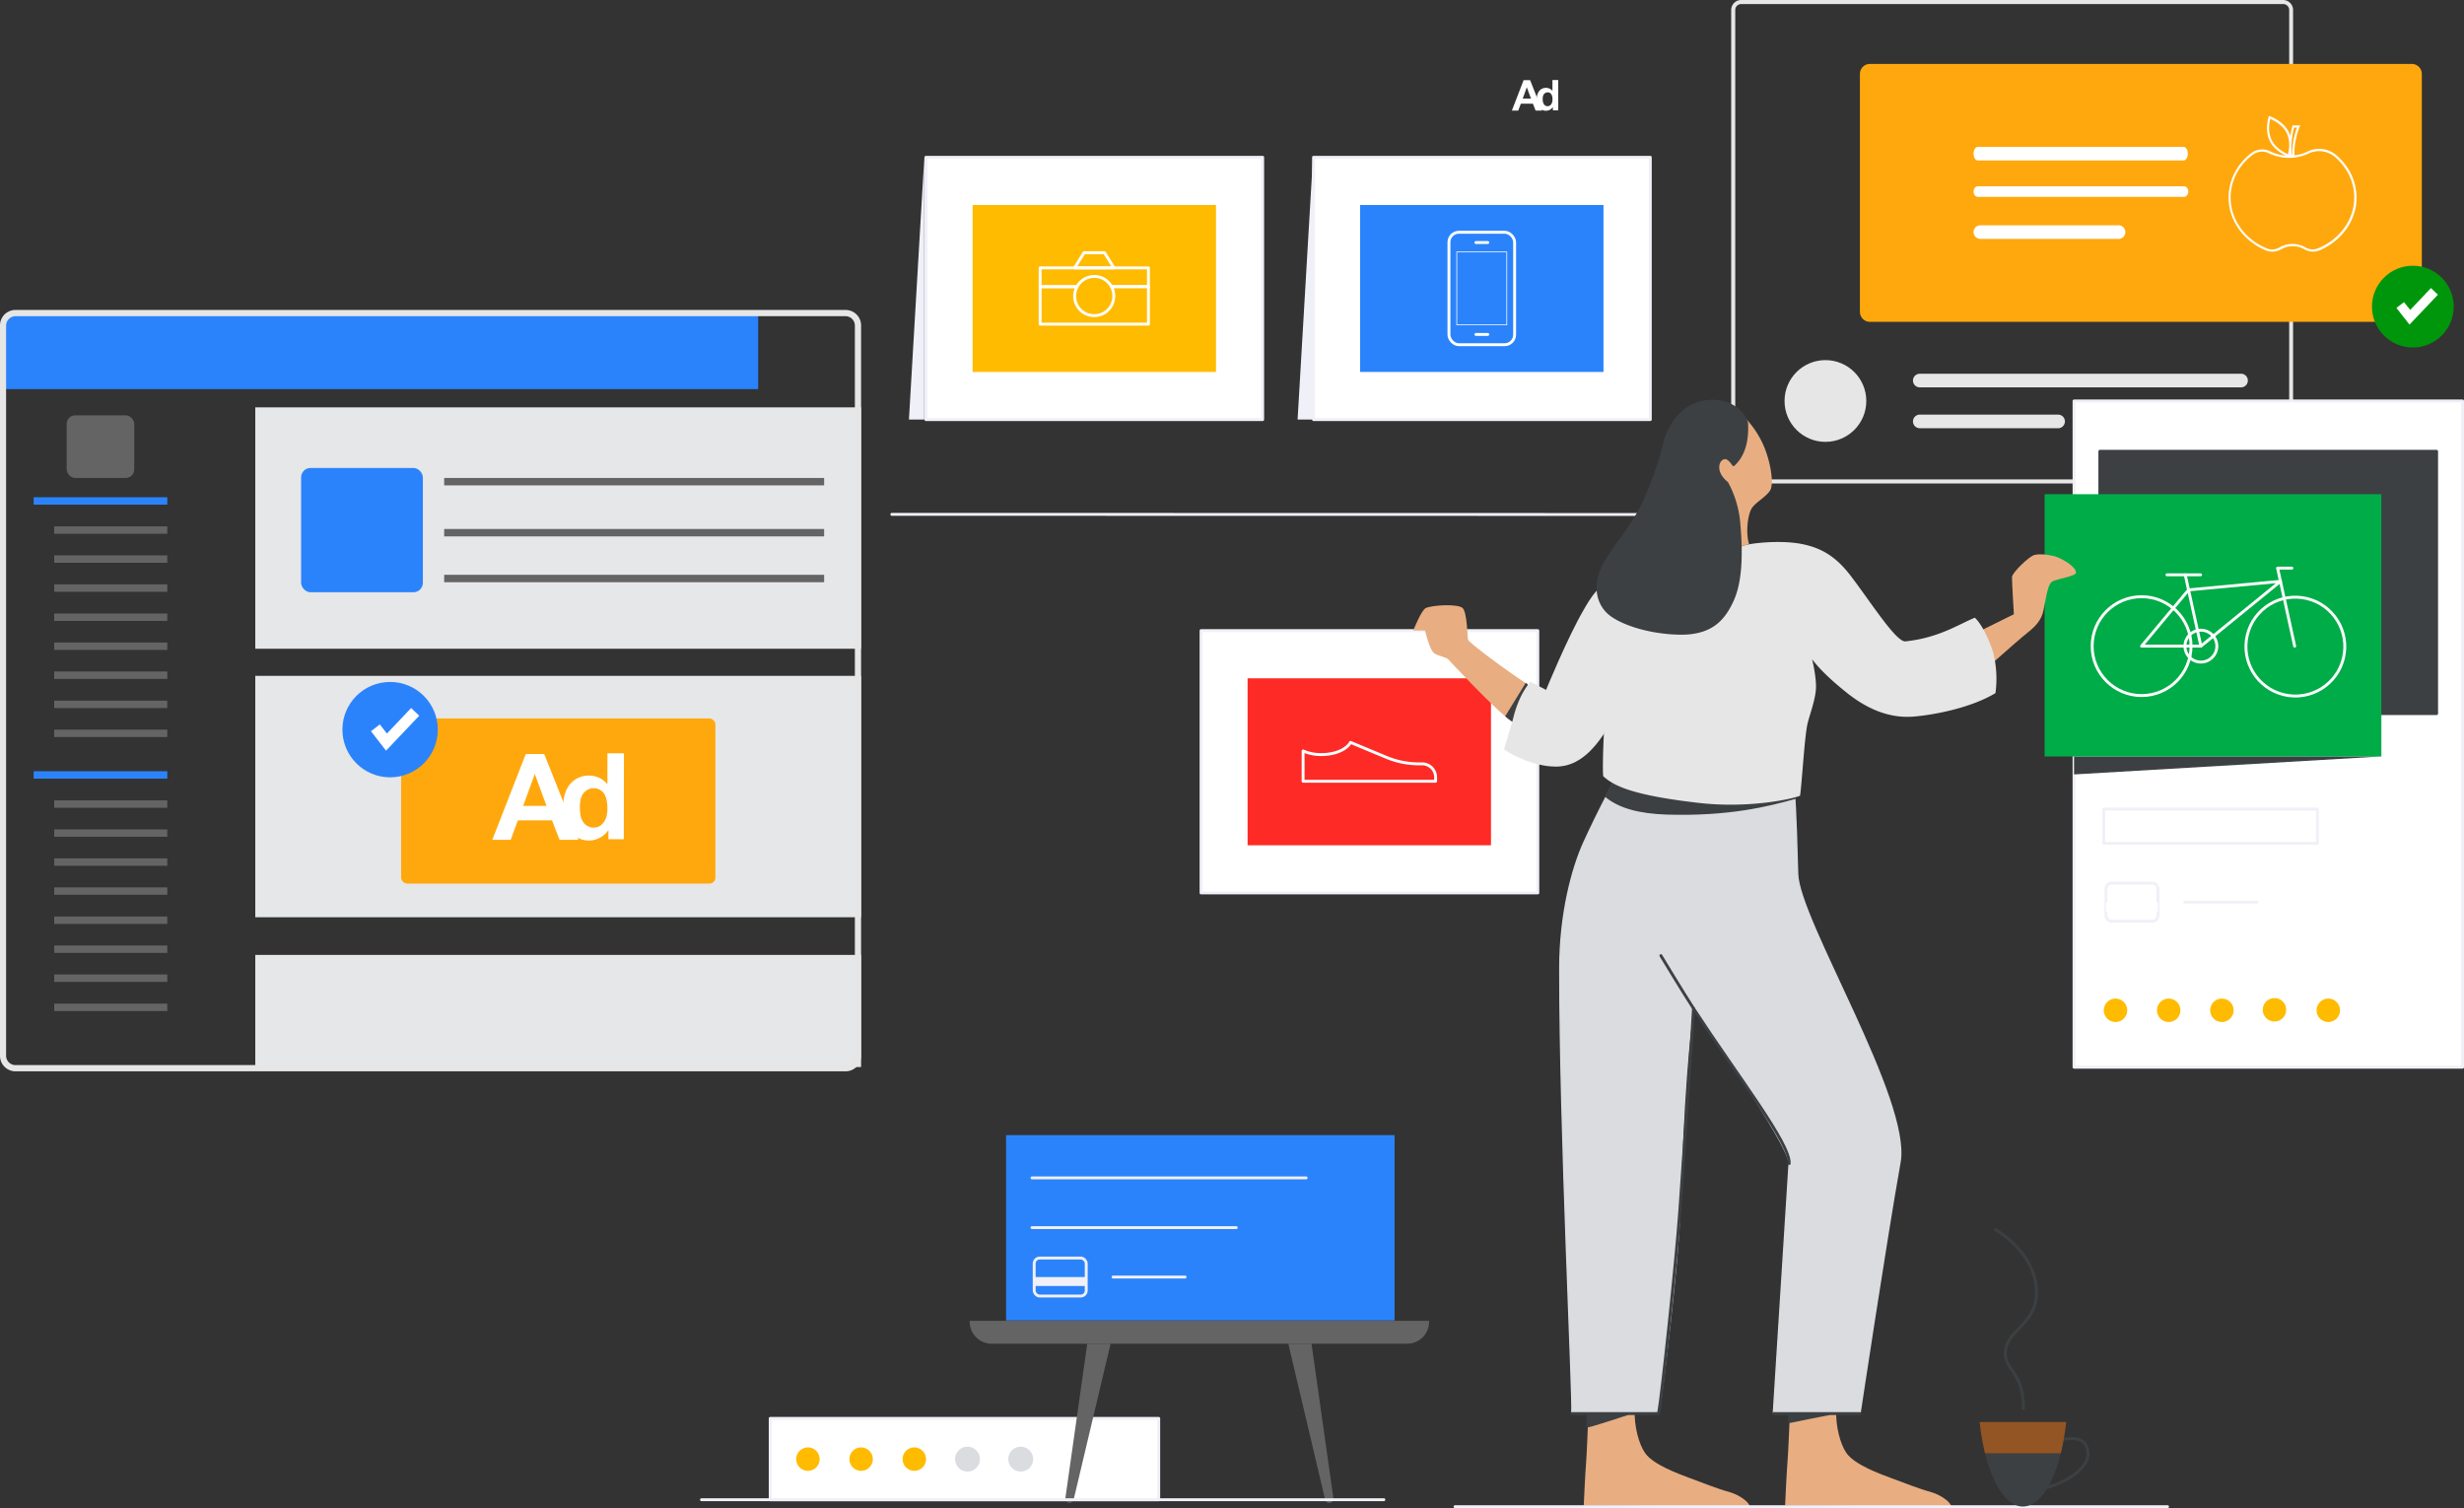<?xml version="1.0" encoding="UTF-8"?> <svg xmlns="http://www.w3.org/2000/svg" id="a0611553-4d0f-4c6e-82f4-2b069befdb6a" data-name="Layer 1" viewBox="0 0 1699.7 1040.3"><rect x="0" y="0" width="1699.7" height="1040.3" fill="#333333" stroke="none"/><defs><style>.fabafe8e-7c64-40ed-b01a-5bc6c4ee7532{fill:#e6e6e6;}.afd85656-2993-467e-9a31-1ff782de3afb{fill:#ffa80d;}.ac13b4ac-30ea-4746-b43f-77959ff75d33,.e00e74da-baba-4ece-aa38-4faeedbd13d4{fill:#fff;}.a51fe24d-db6a-4958-818c-5e6d9515ba4d{fill:#00960b;}.ae5c4aba-2db3-4c60-bdaa-7f23a982c8e4,.ae615dd4-9ecc-4365-96d5-0397e403c05b,.bd074162-e5bb-447e-b62e-714fdba41147,.e10a786d-cebd-4e19-bedb-73ff7da67e63{fill:none;}.ac13b4ac-30ea-4746-b43f-77959ff75d33,.e10a786d-cebd-4e19-bedb-73ff7da67e63{stroke:#f0f0f8;}.ac13b4ac-30ea-4746-b43f-77959ff75d33,.ae5c4aba-2db3-4c60-bdaa-7f23a982c8e4,.ae615dd4-9ecc-4365-96d5-0397e403c05b,.b49636f6-2257-4948-8394-05326023440c,.b7c176dd-e86e-4fb7-b526-1fa8d5614bfe,.bd074162-e5bb-447e-b62e-714fdba41147,.e10a786d-cebd-4e19-bedb-73ff7da67e63{stroke-linecap:round;stroke-linejoin:round;}.ac13b4ac-30ea-4746-b43f-77959ff75d33,.ae5c4aba-2db3-4c60-bdaa-7f23a982c8e4,.b7c176dd-e86e-4fb7-b526-1fa8d5614bfe,.bd074162-e5bb-447e-b62e-714fdba41147,.e10a786d-cebd-4e19-bedb-73ff7da67e63{stroke-width:2px;}.fdb9f591-d5d3-49dc-95a3-49ed290ef952{fill:#fe2a25;}.ae5c4aba-2db3-4c60-bdaa-7f23a982c8e4,.ae615dd4-9ecc-4365-96d5-0397e403c05b{stroke:#fff;}.b7c176dd-e86e-4fb7-b526-1fa8d5614bfe,.f1a721c2-dae9-4c76-a8cb-da654269a127{fill:#3c4043;}.b7c176dd-e86e-4fb7-b526-1fa8d5614bfe,.bd074162-e5bb-447e-b62e-714fdba41147{stroke:#3c4043;}.af2de4e8-94d2-4bbe-91ac-3de172c64f6c{fill:#fb0;}.a31a3062-79c5-4fea-9ba7-95dcf083b374{fill:#00ac47;}.b620ff0d-9699-4f6b-ad3f-bbf254fad758{fill:#e8ae81;}.b49636f6-2257-4948-8394-05326023440c{fill:#dadce0;stroke:#dadce0;}.b9a13621-6d8f-4516-b855-f1fb66c49764{fill:#935523;}.a5bff0be-8a2f-475c-abc9-207cb76c9ec5{fill:#f0f0f8;}.afd1ba04-e659-430b-b49b-dc71c7a4527c{fill:#2b83fc;}.ae615dd4-9ecc-4365-96d5-0397e403c05b{stroke-width:0.5px;}.b184da08-b693-4fad-be69-c6306e821e14{fill:#646464;}.b83d4bc9-376c-44f4-8d5e-d6381f3ace70{fill:#e6e7e8;}</style></defs><path class="fabafe8e-7c64-40ed-b01a-5bc6c4ee7532" d="M1654.6,398.7H1280.8a6.9,6.9,0,0,1-6.9-6.9V72.1a6.9,6.9,0,0,1,6.9-6.9h373.8a6.9,6.9,0,0,1,6.9,6.9V391.8A6.9,6.9,0,0,1,1654.6,398.7ZM1280.8,68a4.1,4.1,0,0,0-4.1,4.1V391.8a4.1,4.1,0,0,0,4.1,4.1h373.8a4.2,4.2,0,0,0,4.2-4.1V72.1a4.1,4.1,0,0,0-4.2-4.1Z" transform="translate(-79.7 -65.2)"></path><circle class="fabafe8e-7c64-40ed-b01a-5bc6c4ee7532" cx="1259.2" cy="276.6" r="28.2"></circle><path class="fabafe8e-7c64-40ed-b01a-5bc6c4ee7532" d="M1404,323a4.7,4.7,0,0,0,0,9.4h221.6a4.7,4.7,0,1,0,0-9.4Z" transform="translate(-79.7 -65.2)"></path><path class="fabafe8e-7c64-40ed-b01a-5bc6c4ee7532" d="M1404,351.2a4.7,4.7,0,0,0,0,9.4h95.4a4.7,4.7,0,0,0,0-9.4Z" transform="translate(-79.7 -65.2)"></path><path class="afd85656-2993-467e-9a31-1ff782de3afb" d="M1743.4,287.2H1369.6a6.9,6.9,0,0,1-6.9-6.9V116.2a6.9,6.9,0,0,1,6.9-6.9h373.8a6.9,6.9,0,0,1,6.9,6.9V280.3A6.9,6.9,0,0,1,1743.4,287.2Z" transform="translate(-79.7 -65.2)"></path><path class="e00e74da-baba-4ece-aa38-4faeedbd13d4" d="M1444.1,166.5c-1.7,0-3,2.1-3,4.7s1.3,4.7,3,4.7h141.8c1.7,0,3-2.1,3-4.7s-1.3-4.7-3-4.7Z" transform="translate(-79.7 -65.2)"></path><path class="e00e74da-baba-4ece-aa38-4faeedbd13d4" d="M1444.1,193.7c-1.7,0-3,1.6-3,3.7s1.3,3.6,3,3.6h142.1c1.7,0,3-1.6,3-3.7s-1.3-3.6-3-3.6Z" transform="translate(-79.7 -65.2)"></path><path class="e00e74da-baba-4ece-aa38-4faeedbd13d4" d="M1445.8,220.6a4.7,4.7,0,0,0,0,9.4h95.3a4.7,4.7,0,1,0,0-9.4h-95.3Z" transform="translate(-79.7 -65.2)"></path><circle class="a51fe24d-db6a-4958-818c-5e6d9515ba4d" cx="1664.4" cy="211.5" r="28.2"></circle><polygon class="e00e74da-baba-4ece-aa38-4faeedbd13d4" points="1662.1 223.9 1653.1 212.4 1658.3 208.4 1662.6 213.8 1676.9 198.7 1681.7 203.3 1662.1 223.9"></polygon><path class="e00e74da-baba-4ece-aa38-4faeedbd13d4" d="M1691.4,172.3a18.3,18.3,0,0,0-20.1-2.5,25.2,25.2,0,0,1-8.9,2.5,50.8,50.8,0,0,1,3.6-19.6l.4-1H1661v.6a49.8,49.8,0,0,0-1.4,6.7,14.8,14.8,0,0,0-1.2-2.9c-3.7-7.5-12.5-10.5-12.8-10.7l-.8-.2-.2.7c-.1.4-2.9,9.2.9,16.7,2.7,5.4,8,8.5,10.9,9.9a27.9,27.9,0,0,1-10.6-2.9,12.5,12.5,0,0,0-13,1.1c-10.1,7.7-15.8,18.9-15.8,30.8,0,15.6,10.1,29.9,25.7,36.4a12,12,0,0,0,4.5.9,12.5,12.5,0,0,0,6-1.6,16,16,0,0,1,16-.1,11.8,11.8,0,0,0,10.5.8c15.6-6.6,25.6-20.9,25.6-36.4C1705.2,190.3,1700.3,180,1691.4,172.3Zm-29.2-19.1h2a54.3,54.3,0,0,0-3.4,18.7h-.3a56.1,56.1,0,0,1,1.7-18.7Zm-15.4,8.7c-2.9-5.6-1.6-12.4-1.1-14.7,2.2.9,8.4,3.9,11.3,9.6s1.6,12.5,1,14.8c-2.2-1-8.4-4-11.2-9.7Zm32.2,74.5a10.1,10.1,0,0,1-9.1-.6,17.8,17.8,0,0,0-17.6,0,10.1,10.1,0,0,1-9.1.7c-15.1-6.3-24.8-20-24.8-35,0-11.4,5.5-22.2,15.2-29.5a10.8,10.8,0,0,1,6.5-2.2,10.4,10.4,0,0,1,4.9,1.2,31.9,31.9,0,0,0,27,.2,16.8,16.8,0,0,1,18.4,2.3c8.6,7.4,13.3,17.3,13.3,28,0,14.9-9.7,28.6-24.7,34.9Z" transform="translate(-79.7 -65.2)"></path><line class="e10a786d-cebd-4e19-bedb-73ff7da67e63" x1="615.2" y1="354.8" x2="1185.7" y2="354.9"></line><rect class="ac13b4ac-30ea-4746-b43f-77959ff75d33" x="828.5" y="435" width="232.3" height="180.93"></rect><rect class="fdb9f591-d5d3-49dc-95a3-49ed290ef952" x="860.6" y="467.9" width="167.9" height="115.17"></rect><path class="ae5c4aba-2db3-4c60-bdaa-7f23a982c8e4" d="M1011.3,577.3l24.7,10.3a59.1,59.1,0,0,0,21.1,4.5h3.9a9.3,9.3,0,0,1,9,9.3v2.7H978.6V583.2a30.6,30.6,0,0,0,12.7,2.5C1000.7,585.7,1008.6,582.2,1011.3,577.3Z" transform="translate(-79.7 -65.2)"></path><rect class="ac13b4ac-30ea-4746-b43f-77959ff75d33" x="1430.7" y="276.6" width="268" height="459.55"></rect><rect class="b7c176dd-e86e-4fb7-b526-1fa8d5614bfe" x="1448.5" y="311.3" width="232.3" height="180.93"></rect><line class="e10a786d-cebd-4e19-bedb-73ff7da67e63" x1="1556.9" y1="622.3" x2="1507.1" y2="622.3"></line><rect class="e10a786d-cebd-4e19-bedb-73ff7da67e63" x="1452.7" y="609.2" width="35.9" height="26.2" rx="3.8"></rect><rect class="e00e74da-baba-4ece-aa38-4faeedbd13d4" x="1452.7" y="622.4" width="35.9" height="6.18"></rect><circle class="af2de4e8-94d2-4bbe-91ac-3de172c64f6c" cx="1459.3" cy="696.9" r="8.1"></circle><circle class="af2de4e8-94d2-4bbe-91ac-3de172c64f6c" cx="1496" cy="696.9" r="8.1"></circle><circle class="af2de4e8-94d2-4bbe-91ac-3de172c64f6c" cx="1532.7" cy="696.9" r="8.1"></circle><circle class="af2de4e8-94d2-4bbe-91ac-3de172c64f6c" cx="1649.1" cy="762.1" r="8.1" transform="translate(553 2202.6) rotate(-80.8)"></circle><circle class="af2de4e8-94d2-4bbe-91ac-3de172c64f6c" cx="1606.1" cy="696.9" r="8.1"></circle><rect class="e10a786d-cebd-4e19-bedb-73ff7da67e63" x="1451.2" y="558.1" width="147.4" height="23.59"></rect><polygon class="f1a721c2-dae9-4c76-a8cb-da654269a127" points="1430.7 534.2 1430.7 521.8 1642.6 521.8 1430.7 534.2"></polygon><rect class="a31a3062-79c5-4fea-9ba7-95dcf083b374" x="1410.4" y="340.9" width="232.3" height="180.93"></rect><circle class="ae5c4aba-2db3-4c60-bdaa-7f23a982c8e4" cx="1662.6" cy="510.9" r="34.1" transform="translate(703.7 1946.5) rotate(-76.7)"></circle><circle class="ae5c4aba-2db3-4c60-bdaa-7f23a982c8e4" cx="1477.3" cy="445.7" r="34.1"></circle><circle class="ae5c4aba-2db3-4c60-bdaa-7f23a982c8e4" cx="1518.2" cy="445.7" r="11"></circle><polygon class="ae5c4aba-2db3-4c60-bdaa-7f23a982c8e4" points="1518.2 445.7 1477.3 445.7 1509.7 406.9 1573.1 401 1518.2 445.7"></polygon><line class="ae5c4aba-2db3-4c60-bdaa-7f23a982c8e4" x1="1507.4" y1="396.5" x2="1518.2" y2="445.7"></line><polyline class="ae5c4aba-2db3-4c60-bdaa-7f23a982c8e4" points="1582.9 445.7 1573.1 401 1571.1 391.9 1581 391.9"></polyline><line class="ae5c4aba-2db3-4c60-bdaa-7f23a982c8e4" x1="1518" y1="396.5" x2="1494.8" y2="396.5"></line><path class="b620ff0d-9699-4f6b-ad3f-bbf254fad758" d="M1271.7,1094.1c-6-1.5-19.4-6.7-26.8-9.5s-24.7-9-30.4-17.1c-4.3-6.1-7.7-18.9-7.1-29.7h-31.9c-.5,11.3-1.2,30.9-1.7,36.3-.7,8.8-1.6,29.6-1.6,29.6l114.5.7C1286.7,1102.1,1280.6,1096.5,1271.7,1094.1Z" transform="translate(-79.7 -65.2)"></path><path class="b620ff0d-9699-4f6b-ad3f-bbf254fad758" d="M1410.7,1094.1c-6-1.5-19.4-6.7-26.9-9.5s-24.7-9-30.4-17.1c-4.3-6.1-7.6-18.9-7-29.7h-31.9c-.5,11.3-1.3,30.9-1.8,36.3-.7,8.8-1.6,29.6-1.6,29.6l114.6.7C1425.7,1102.1,1419.6,1096.5,1410.7,1094.1Z" transform="translate(-79.7 -65.2)"></path><path class="b49636f6-2257-4948-8394-05326023440c" d="M1317.1,601.1c-6.5,1.8-18.9,3.8-45.9,2.2-19.4-1.1-34-10.3-48.7-16.1-6.3-2.4-12-3-17.3-4.2q-18,30.8-32.8,63.1c-8.3,18.2-16.6,49.5-16.7,86.7-.1,112.2,9.3,297.7,8.3,307.5h59.8c2.2-11.3,13.6-105.4,14.6-139.2,2.3-78.5,6.6-124.5,9.5-140.3,0,0,66.8,94.4,66,107-2.7,43.7-10.9,172.5-10.9,172.5h59.7s17.8-118.2,27.6-173.4c7.7-42.7-69.8-167-70.6-198.9C1318.4,617.9,1317.8,622.2,1317.1,601.1Z" transform="translate(-79.7 -65.2)"></path><path class="b7c176dd-e86e-4fb7-b526-1fa8d5614bfe" d="M1317.5,613.1c-.1-2.9-.3-6.3-.4-10.8-6.5,1.9-18.9,3.8-45.9,2.3-19.3-1.1-34-10.3-48.7-16.1-6.3-2.5-12-3-17.3-4.3-3.2,5.7-8.3,13.9-13.9,24.3l-3.2,6c9,7.3,22.6,11,41.4,11.6,42.5,1.3,69.5-5.5,88.2-10.7C1317.5,612.9,1317.7,615.7,1317.5,613.1Z" transform="translate(-79.7 -65.2)"></path><path class="bd074162-e5bb-447e-b62e-714fdba41147" d="M1225.4,724.4s15.4,25.5,22.5,36.4c30.7,47.1,67,93.5,66,107" transform="translate(-79.7 -65.2)"></path><path class="bd074162-e5bb-447e-b62e-714fdba41147" d="M1303,1040.3h59.7" transform="translate(-79.7 -65.2)"></path><path class="b620ff0d-9699-4f6b-ad3f-bbf254fad758" d="M1133.6,537.4c-15.9-10.4-40.7-29-41.2-30.9s-.6-18.7-3.7-21.8-20.5-2.2-25.4-.1c-3.1,1.3-8.7,15.5-8.7,15.5h8.1c1.3,5.4,3.7,13.6,6.2,15.6s8.3,2.7,9.9,4.4c0,0,32.8,35.5,44.1,43Z" transform="translate(-79.7 -65.2)"></path><path class="fabafe8e-7c64-40ed-b01a-5bc6c4ee7532" d="M1172,486.1c-11.2,19.3-25.8,55-25.8,55l-10.7-5.6s-6.9,6.5-11.3,22.7-7.2,23.3-6.8,24,18.2,12,36,11.8c25.7-.2,38.4-33.9,45.6-44.6s10.1-50.5,9.7-51.2-1.1-39.1-8.2-37.4C1183.6,464.6,1175.9,479.4,1172,486.1Z" transform="translate(-79.7 -65.2)"></path><path class="b620ff0d-9699-4f6b-ad3f-bbf254fad758" d="M1428.1,509.1l40.8-20.2s-1.4-22.8-1.3-25.7,11.4-13.9,15.2-15.1,12-.1,15.7,1.3c5.7,2.2,13.7,7.4,13.2,11-.2,2-11,3.9-14.7,5.2s-4.4,3-7.7,20.6c-1.3,7.1-6.4,11.8-10.6,15.1-8,6.3-37.1,32.5-37.1,32.5Z" transform="translate(-79.7 -65.2)"></path><path class="bd074162-e5bb-447e-b62e-714fdba41147" d="M1319.2,513.6s6.9,5.1,10.5,6.4" transform="translate(-79.7 -65.2)"></path><line class="e10a786d-cebd-4e19-bedb-73ff7da67e63" x1="1003.7" y1="1039.3" x2="1495.2" y2="1039.3"></line><path class="b7c176dd-e86e-4fb7-b526-1fa8d5614bfe" d="M1307.3,602.9h-33.2l-2.9-.2a81,81,0,0,1-26.6-6.4c-7.8-3.1-15-6.8-22.1-9.6l-2.2-.8-.7-.2-1.4-.4-.7-.2-1.4-.4h-.7l-1.8-.4-1.5-.3h-.2l-6.7-1.4h0c-1.6,2.8-3.9,7-6.7,12.2l-.9,1.6a217,217,0,0,0,45.8,8.9c29,2.3,51-.3,64.2-2.8Z" transform="translate(-79.7 -65.2)"></path><path class="f1a721c2-dae9-4c76-a8cb-da654269a127" d="M1133.4,538l.2-.7-1.4-1.1L1118,559.3a58.5,58.5,0,0,0,4.9,3.8v-.2l1.2-4.7C1127,547.7,1131,541.2,1133.4,538Z" transform="translate(-79.7 -65.2)"></path><path class="fabafe8e-7c64-40ed-b01a-5bc6c4ee7532" d="M1454.6,515.2c-3.1-9.7-7.9-19.4-12.6-23.9-10.8,4.3-24.7,13.9-47.9,16.3-6.2.7-22.9-25.5-36.7-43.8-10.1-13.6-20-20.5-35.1-23.4s-35.5-.4-39.5,1.1c-12.7,4.7-24.9,8.1-49.8,7.7-10.9-.3-33.2,30.2-41.1,37.3,0,0-7.8,93-6.3,114.1,7.2,6.6,19.9,13.2,66.5,18.5,34.8,3.9,64.6-3,69.3-5,1.4-9.9,3.1-41.2,5.2-49.9,1.5-6.3,5.8-17.3,5.8-25.3s-2.4-17.6-2.7-19c5.1,6.8,12.9,14.3,23.5,22.8,13.5,10.9,29,18.2,46.5,16.8,15.2-1.3,39.9-6.2,56.5-16.2A73.9,73.9,0,0,0,1454.6,515.2Z" transform="translate(-79.7 -65.2)"></path><path class="b7c176dd-e86e-4fb7-b526-1fa8d5614bfe" d="M1314.4,1040.5h26.3s-20.7,4-26.5,5.3Z" transform="translate(-79.7 -65.2)"></path><path class="b7c176dd-e86e-4fb7-b526-1fa8d5614bfe" d="M1175.4,1040.5h26.4s-20.9,7-26.7,8.3Z" transform="translate(-79.7 -65.2)"></path><path class="bd074162-e5bb-447e-b62e-714fdba41147" d="M1223.8,1040.3c2.2-11.3,12.2-105.4,14.6-139.2,5.5-79,8.5-121.6,9.5-140.3" transform="translate(-79.7 -65.2)"></path><path class="b620ff0d-9699-4f6b-ad3f-bbf254fad758" d="M1296,372a63.9,63.9,0,0,0-12.2-18.2,11.5,11.5,0,0,1,.8,4.1c0,5.3.9,18.6-9.1,27.8,0,0-2.9-4.8-5.7-4.8s-5.8,2.9-5,8.2,6.1,9.2,6.1,9.2a70.7,70.7,0,0,1,8.2,26.9c.5,5.1.9,11,1,17.1l6.1-1.8c-2.5-8.3-.8-21.3,2.3-25.3s9.3-7.2,12.2-11.6S1301.1,383.4,1296,372Z" transform="translate(-79.7 -65.2)"></path><path class="b7c176dd-e86e-4fb7-b526-1fa8d5614bfe" d="M1275.5,385.7s-2.9-4.8-5.7-4.8-5.8,3-5,8.3,6.1,9.2,6.1,9.2a70.7,70.7,0,0,1,8.2,26.9c1.4,15.5,2.6,38.7-4.5,54.1-5.9,12.9-14.5,23-36.4,22.6s-42.2-7.5-49.5-14.8-10-20-.7-35.3,17.4-22.8,25.5-39.7a238.1,238.1,0,0,0,14.9-42.5c2.2-8.4,11-27.7,32.6-27.7,16.6,0,23.6,12,23.6,15.9S1285.5,376.5,1275.5,385.7Z" transform="translate(-79.7 -65.2)"></path><path class="bd074162-e5bb-447e-b62e-714fdba41147" d="M1498.4,1058.3c5.8,0,21.6-5,21.6,10.1,0,7.2-9.3,17.3-28.8,23.1" transform="translate(-79.7 -65.2)"></path><path class="f1a721c2-dae9-4c76-a8cb-da654269a127" d="M1475.1,1104.4c11.1,0,20.7-14.6,26.2-36.7H1449C1454.5,1089.8,1464.1,1104.4,1475.1,1104.4Z" transform="translate(-79.7 -65.2)"></path><path class="b9a13621-6d8f-4516-b855-f1fb66c49764" d="M1445.3,1046.1a159.9,159.9,0,0,0,3.7,21.6h52.3a177.3,177.3,0,0,0,3.7-21.6Z" transform="translate(-79.7 -65.2)"></path><path class="bd074162-e5bb-447e-b62e-714fdba41147" d="M1456.2,913.4s28.3,15.8,28.3,43.3c0,22.8-21.5,25.7-21.5,42.2,0,11.7,12.5,12.5,12.5,37.9" transform="translate(-79.7 -65.2)"></path><path class="bd074162-e5bb-447e-b62e-714fdba41147" d="M1164,1040.3h59.8" transform="translate(-79.7 -65.2)"></path><polygon class="a5bff0be-8a2f-475c-abc9-207cb76c9ec5" points="895.1 289.4 905.7 289.4 905.7 108.5 895.1 289.4"></polygon><polygon class="a5bff0be-8a2f-475c-abc9-207cb76c9ec5" points="627 289.4 637.6 289.4 637.6 108.5 627 289.4"></polygon><rect class="ac13b4ac-30ea-4746-b43f-77959ff75d33" x="638.7" y="108.5" width="232.3" height="180.93"></rect><rect class="af2de4e8-94d2-4bbe-91ac-3de172c64f6c" x="670.9" y="141.4" width="167.9" height="115.17"></rect><polygon class="ae5c4aba-2db3-4c60-bdaa-7f23a982c8e4" points="761.9 174.3 747.8 174.3 741.3 184.8 768.4 184.8 761.9 174.3"></polygon><path class="ae5c4aba-2db3-4c60-bdaa-7f23a982c8e4" d="M848,269.4a13.4,13.4,0,0,1-13.4,13.5A13.4,13.4,0,0,1,822.7,263H797.2v25.8h74.7V262.9H846.4A13.3,13.3,0,0,1,848,269.4Z" transform="translate(-79.7 -65.2)"></path><path class="ae5c4aba-2db3-4c60-bdaa-7f23a982c8e4" d="M797.2,250v12.9h25.5a13.6,13.6,0,0,1,18.3-5.4,14,14,0,0,1,5.4,5.4h25.5V250Z" transform="translate(-79.7 -65.2)"></path><rect class="ac13b4ac-30ea-4746-b43f-77959ff75d33" x="906.1" y="108.5" width="232.3" height="180.93"></rect><rect class="afd1ba04-e659-430b-b49b-dc71c7a4527c" x="938.2" y="141.4" width="167.9" height="115.17"></rect><rect class="ae5c4aba-2db3-4c60-bdaa-7f23a982c8e4" x="999.5" y="160.2" width="45.3" height="77.59" rx="6.9"></rect><rect class="ae615dd4-9ecc-4365-96d5-0397e403c05b" x="1004.9" y="173.8" width="34.5" height="50.3"></rect><line class="ae5c4aba-2db3-4c60-bdaa-7f23a982c8e4" x1="1018.1" y1="167.3" x2="1026.3" y2="167.3"></line><line class="ae5c4aba-2db3-4c60-bdaa-7f23a982c8e4" x1="1018.1" y1="230.7" x2="1026.3" y2="230.7"></line><path class="e00e74da-baba-4ece-aa38-4faeedbd13d4" d="M1143.5,141.5H1139l-1.9-4.8h-8.3l-1.8,4.8h-4.4l8.1-21h4.5Zm-7.7-8.3-2.9-7.8-2.8,7.8Z" transform="translate(-79.7 -65.2)"></path><path class="e00e74da-baba-4ece-aa38-4faeedbd13d4" d="M1154.6,141.3h-3.7v-2.2a7.9,7.9,0,0,1-2.2,1.9,5.8,5.8,0,0,1-2.6.6,5.7,5.7,0,0,1-4.5-2.1,8.7,8.7,0,0,1-1.8-5.9,8.4,8.4,0,0,1,1.8-5.8,5.8,5.8,0,0,1,4.6-2,5.6,5.6,0,0,1,4.4,2.1v-7.5h4Zm-10.7-7.9a6.3,6.3,0,0,0,.7,3.5,3,3,0,0,0,5,.4,5.2,5.2,0,0,0,1-3.5,6.2,6.2,0,0,0-.9-3.8,3.2,3.2,0,0,0-4.4-.4l-.5.4A5.3,5.3,0,0,0,1143.9,133.4Z" transform="translate(-79.7 -65.2)"></path><rect class="afd1ba04-e659-430b-b49b-dc71c7a4527c" x="23.2" y="343" width="92.2" height="5.11"></rect><rect class="b184da08-b693-4fad-be69-c6306e821e14" x="37.4" y="363.1" width="78" height="5.11"></rect><rect class="b184da08-b693-4fad-be69-c6306e821e14" x="37.4" y="383.1" width="78" height="5.11"></rect><rect class="b184da08-b693-4fad-be69-c6306e821e14" x="37.4" y="403.1" width="78" height="5.11"></rect><rect class="b184da08-b693-4fad-be69-c6306e821e14" x="37.4" y="423.2" width="78" height="5.11"></rect><rect class="b184da08-b693-4fad-be69-c6306e821e14" x="37.4" y="443.2" width="78" height="5.11"></rect><rect class="b184da08-b693-4fad-be69-c6306e821e14" x="37.4" y="463.2" width="78" height="5.11"></rect><rect class="b184da08-b693-4fad-be69-c6306e821e14" x="37.4" y="483.3" width="78" height="5.11"></rect><rect class="b184da08-b693-4fad-be69-c6306e821e14" x="37.4" y="503.3" width="78" height="5.11"></rect><rect class="afd1ba04-e659-430b-b49b-dc71c7a4527c" x="23.2" y="532" width="92.2" height="5.11"></rect><rect class="b184da08-b693-4fad-be69-c6306e821e14" x="37.4" y="552.1" width="78" height="5.11"></rect><rect class="b184da08-b693-4fad-be69-c6306e821e14" x="37.4" y="572.1" width="78" height="5.11"></rect><rect class="b184da08-b693-4fad-be69-c6306e821e14" x="37.4" y="592.1" width="78" height="5.11"></rect><rect class="b184da08-b693-4fad-be69-c6306e821e14" x="37.4" y="612.1" width="78" height="5.11"></rect><rect class="b184da08-b693-4fad-be69-c6306e821e14" x="37.4" y="632.2" width="78" height="5.11"></rect><rect class="b184da08-b693-4fad-be69-c6306e821e14" x="37.4" y="652.2" width="78" height="5.11"></rect><rect class="b184da08-b693-4fad-be69-c6306e821e14" x="37.4" y="672.2" width="78" height="5.11"></rect><rect class="b184da08-b693-4fad-be69-c6306e821e14" x="37.4" y="692.3" width="78" height="5.11"></rect><rect class="b184da08-b693-4fad-be69-c6306e821e14" x="46" y="286.5" width="46.6" height="43.2" rx="5.9"></rect><rect class="b83d4bc9-376c-44f4-8d5e-d6381f3ace70" x="176.1" y="281" width="417.9" height="166.51"></rect><rect class="afd1ba04-e659-430b-b49b-dc71c7a4527c" x="207.7" y="322.8" width="84" height="85.74" rx="6.5"></rect><rect class="b184da08-b693-4fad-be69-c6306e821e14" x="306.4" y="329.7" width="262.1" height="5.11"></rect><rect class="b184da08-b693-4fad-be69-c6306e821e14" x="306.4" y="364.9" width="262.1" height="5.11"></rect><rect class="b184da08-b693-4fad-be69-c6306e821e14" x="306.4" y="396.5" width="262.1" height="5.11"></rect><rect class="b83d4bc9-376c-44f4-8d5e-d6381f3ace70" x="176.1" y="466.2" width="417.9" height="166.51"></rect><rect class="b83d4bc9-376c-44f4-8d5e-d6381f3ace70" x="176.1" y="658.7" width="417.9" height="77.33"></rect><rect class="afd1ba04-e659-430b-b49b-dc71c7a4527c" x="3.1" y="216.7" width="519.9" height="51.7"></rect><rect class="afd85656-2993-467e-9a31-1ff782de3afb" x="276.7" y="495.6" width="216.8" height="113.87" rx="4.1"></rect><path class="e00e74da-baba-4ece-aa38-4faeedbd13d4" d="M478.7,644.5h-13l-5.2-13.4H436.9L432,644.5H419.3l23.1-59.2h12.7Zm-22-23.4-8.1-22-8,22Z" transform="translate(-79.7 -65.2)"></path><path class="e00e74da-baba-4ece-aa38-4faeedbd13d4" d="M510,644.1H499.4v-6.3a16.2,16.2,0,0,1-6.2,5.4A15.1,15.1,0,0,1,486,645a16.3,16.3,0,0,1-12.7-5.9c-3.5-4-5.2-9.6-5.2-16.7s1.7-12.8,5.1-16.6a16.6,16.6,0,0,1,13-5.6,16.1,16.1,0,0,1,12.5,6V584.8h11.4Zm-30.3-22.4c0,4.6.6,7.9,1.9,9.9a8.7,8.7,0,0,0,7.7,4.5,8.2,8.2,0,0,0,6.6-3.4c1.9-2.2,2.8-5.5,2.8-9.9s-.9-8.5-2.7-10.7a8.7,8.7,0,0,0-12.3-1.2,7.4,7.4,0,0,0-1.3,1.2Q479.7,615.3,479.7,621.7Z" transform="translate(-79.7 -65.2)"></path><circle class="afd1ba04-e659-430b-b49b-dc71c7a4527c" cx="269.1" cy="503.3" r="32.9"></circle><polygon class="e00e74da-baba-4ece-aa38-4faeedbd13d4" points="266.3 517.8 255.9 504.4 262 499.7 266.9 506 283.6 488.4 289.2 493.7 266.3 517.8"></polygon><path class="fabafe8e-7c64-40ed-b01a-5bc6c4ee7532" d="M663.1,804.2H90.3a10.7,10.7,0,0,1-10.6-10.9V289.9A10.7,10.7,0,0,1,90.3,279H663.1a10.7,10.7,0,0,1,10.6,10.9V793.3A10.7,10.7,0,0,1,663.1,804.2ZM90.3,283.3a6.6,6.6,0,0,0-6.4,6.6V793.3a6.5,6.5,0,0,0,6.4,6.6H663.1a6.4,6.4,0,0,0,6.3-6.6V289.9a6.5,6.5,0,0,0-6.3-6.6Z" transform="translate(-79.7 -65.2)"></path><rect class="afd1ba04-e659-430b-b49b-dc71c7a4527c" x="694" y="783" width="268" height="127.84"></rect><line class="e10a786d-cebd-4e19-bedb-73ff7da67e63" x1="711.9" y1="812.5" x2="901" y2="812.5"></line><line class="e10a786d-cebd-4e19-bedb-73ff7da67e63" x1="711.9" y1="846.8" x2="852.8" y2="846.8"></line><line class="e10a786d-cebd-4e19-bedb-73ff7da67e63" x1="817.5" y1="880.9" x2="767.8" y2="880.9"></line><rect class="e10a786d-cebd-4e19-bedb-73ff7da67e63" x="713.4" y="867.8" width="35.9" height="26.2" rx="3.8"></rect><rect class="a5bff0be-8a2f-475c-abc9-207cb76c9ec5" x="713.4" y="880.9" width="35.9" height="6.18"></rect><rect class="ac13b4ac-30ea-4746-b43f-77959ff75d33" x="531.3" y="978.4" width="268" height="56.16"></rect><circle class="af2de4e8-94d2-4bbe-91ac-3de172c64f6c" cx="557.3" cy="1006.5" r="8.1"></circle><circle class="af2de4e8-94d2-4bbe-91ac-3de172c64f6c" cx="594" cy="1006.5" r="8.1"></circle><circle class="af2de4e8-94d2-4bbe-91ac-3de172c64f6c" cx="630.7" cy="1006.5" r="8.1"></circle><circle class="b49636f6-2257-4948-8394-05326023440c" cx="667.4" cy="1006.5" r="8.1"></circle><circle class="b49636f6-2257-4948-8394-05326023440c" cx="704.1" cy="1006.5" r="8.1"></circle><path class="b184da08-b693-4fad-be69-c6306e821e14" d="M999.5,1098.7,984.4,992.1h-16l25.4,107.6a2.9,2.9,0,0,0,3.6,2.1A2.8,2.8,0,0,0,999.5,1098.7Z" transform="translate(-79.7 -65.2)"></path><path class="b184da08-b693-4fad-be69-c6306e821e14" d="M814.6,1098.7l15.1-106.6h16.1l-25.5,107.6a2.9,2.9,0,0,1-3.5,2.1A2.9,2.9,0,0,1,814.6,1098.7Z" transform="translate(-79.7 -65.2)"></path><path class="b184da08-b693-4fad-be69-c6306e821e14" d="M748.6,976.3h316.9v.6a15.1,15.1,0,0,1-15.1,15.2H763.7a15.2,15.2,0,0,1-15.1-15.2h0v-.6Z" transform="translate(-79.7 -65.2)"></path><line class="e10a786d-cebd-4e19-bedb-73ff7da67e63" x1="483.9" y1="1034.5" x2="954.6" y2="1034.5"></line></svg> 